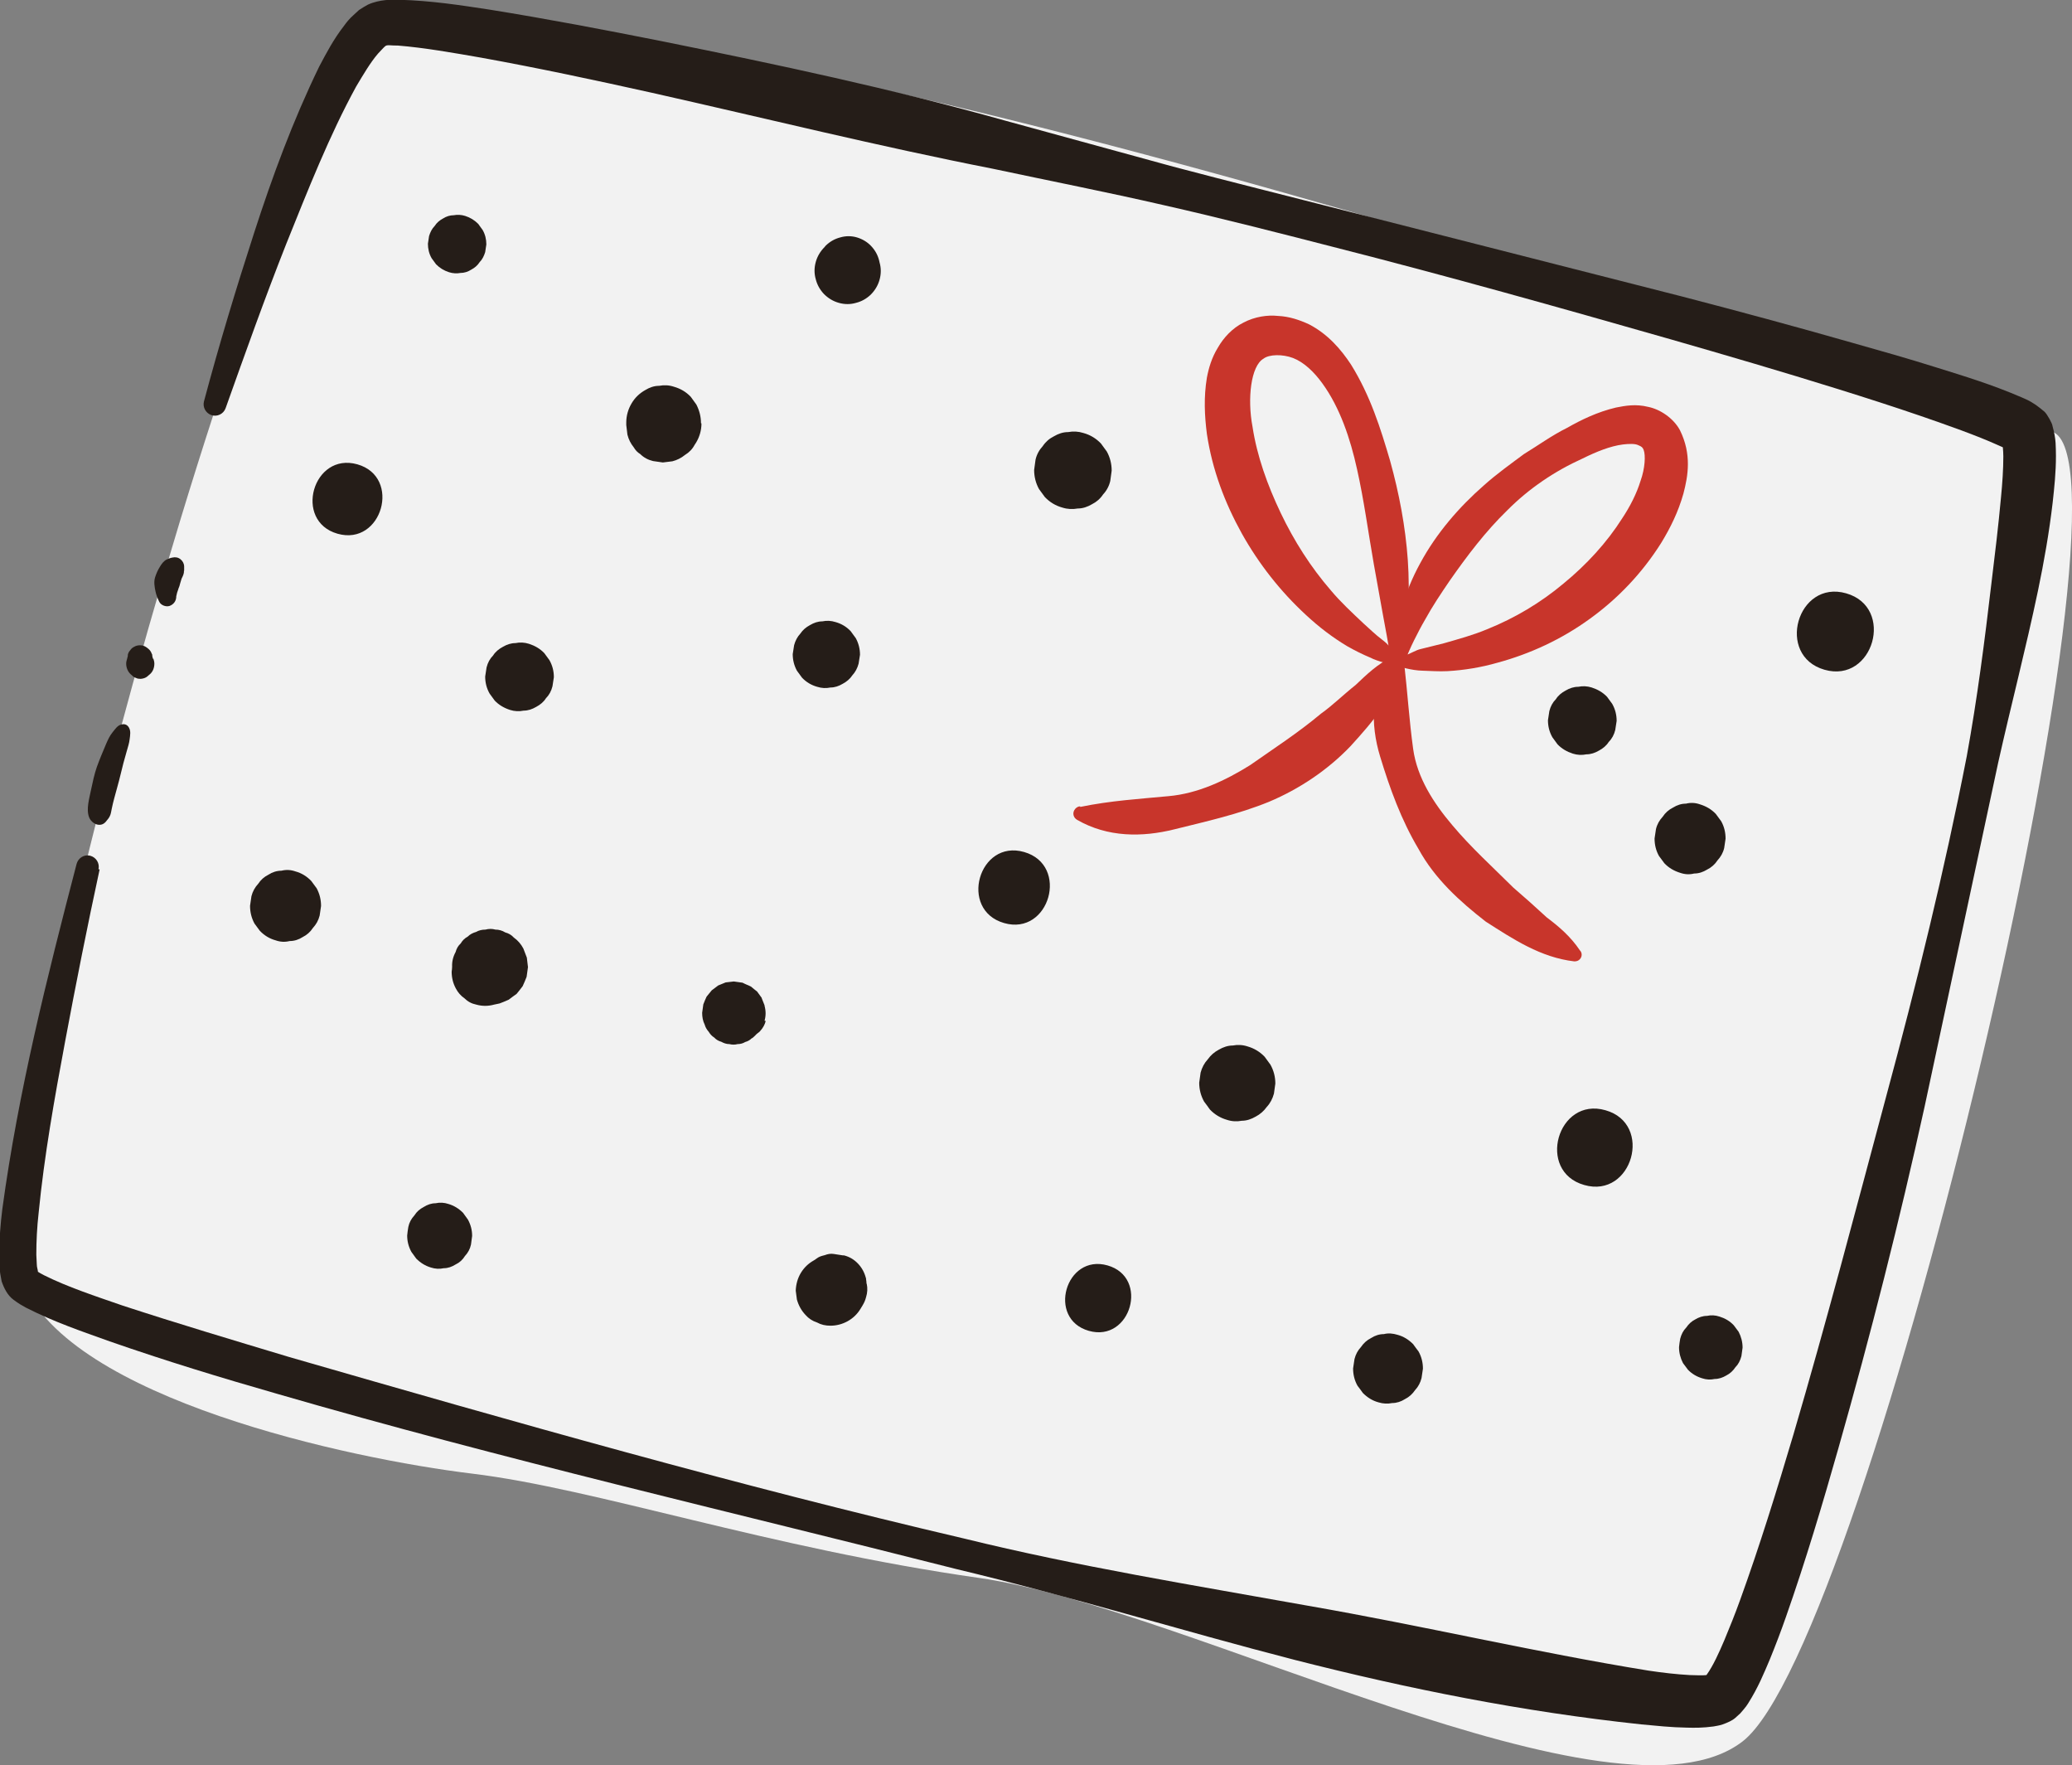 <svg xmlns="http://www.w3.org/2000/svg" width="155" height="132" viewBox="0 0 155 132" fill="none"><rect x="0" y="0" width="155" height="132" fill="#808080" stroke="none"/><g id="OBJECTS" clip-path="url(#clip0_482_13988)"><path id="Vector" d="M28.614 2.901C21.334 5.068 -1.847 87.295 1.724 95.946C5.294 104.597 26.088 109.088 35.319 110.207C44.549 111.325 57.506 115.764 73.198 118.001C88.889 120.221 120.917 137.523 130.356 130.235C139.813 122.947 160.764 34.603 153.502 32.279C146.239 29.92 49.216 -3.216 28.614 2.901Z" fill="#F2F2F2"></path><g id="Group"><path id="Vector_2" d="M7.454 65.013C6.531 69.277 5.678 73.576 4.877 77.858C4.076 82.14 3.309 86.439 2.891 90.703C2.769 91.769 2.717 92.818 2.717 93.831L2.752 94.548C2.752 94.775 2.822 94.915 2.839 95.107C2.874 95.107 2.804 95.107 2.804 95.09C2.909 95.159 3.083 95.264 3.292 95.369C5.033 96.243 7.158 96.942 9.178 97.641C13.289 98.987 17.451 100.228 21.631 101.486C38.35 106.31 55.156 111.098 72.136 115.065C80.6 117.145 89.239 118.543 97.807 120.081C106.376 121.567 114.892 123.576 123.321 124.94C124.366 125.097 125.428 125.219 126.404 125.272C126.874 125.289 127.396 125.307 127.675 125.272C127.71 125.272 127.849 125.254 127.78 125.272C127.675 125.272 127.588 125.394 127.553 125.394C127.536 125.394 127.518 125.429 127.501 125.446L127.553 125.394C127.553 125.394 127.623 125.324 127.692 125.219C128.145 124.59 128.598 123.594 128.999 122.65C129.399 121.689 129.8 120.693 130.165 119.679C131.628 115.642 132.917 111.465 134.154 107.306C136.609 98.952 138.821 90.493 141.085 82.052C143.367 73.611 145.457 65.117 147.128 56.554C147.912 52.255 148.469 47.921 148.974 43.604C149.236 41.454 149.497 39.305 149.689 37.19C149.793 36.141 149.863 35.075 149.863 34.132C149.863 33.695 149.793 33.135 149.793 33.135C149.793 33.188 149.828 33.24 149.845 33.275C149.863 33.345 150.019 33.485 149.985 33.468C149.967 33.485 149.95 33.52 149.95 33.52C150.054 33.555 149.758 33.415 149.549 33.328C147.808 32.541 145.7 31.807 143.68 31.108C141.642 30.409 139.57 29.745 137.498 29.098C133.353 27.805 129.173 26.582 124.976 25.376C116.599 22.982 108.204 20.622 99.758 18.473C95.543 17.389 91.311 16.306 87.062 15.344C82.812 14.366 78.528 13.527 74.261 12.618C65.71 10.94 57.246 8.843 48.764 6.938C44.515 5.994 40.266 5.086 36.016 4.317C33.909 3.95 31.732 3.565 29.781 3.408C28.667 3.408 29.067 3.198 28.284 4.002C27.709 4.666 27.169 5.592 26.646 6.466C24.626 10.154 23.024 14.243 21.404 18.263C19.802 22.317 18.339 26.424 16.876 30.531C16.719 30.968 16.232 31.196 15.796 31.038C15.378 30.881 15.152 30.444 15.257 30.025C16.389 25.778 17.66 21.584 19.018 17.389C20.377 13.195 21.892 9.07 23.877 4.981C24.417 3.967 24.94 2.954 25.741 1.922C25.915 1.678 26.141 1.398 26.437 1.136L26.855 0.751C27.064 0.612 27.291 0.472 27.517 0.35C28.388 -0.052 29.363 -0.035 29.868 -0.017C32.289 0.052 34.414 0.384 36.608 0.717C40.962 1.416 45.264 2.237 49.566 3.093C58.151 4.824 66.703 6.641 75.114 9L87.758 12.461C91.973 13.579 96.222 14.628 100.454 15.711L125.846 22.178C130.078 23.279 134.293 24.415 138.508 25.62C140.615 26.215 142.722 26.809 144.83 27.473C146.954 28.137 148.992 28.749 151.256 29.727C151.552 29.867 151.761 29.92 152.301 30.287C152.527 30.444 152.736 30.619 152.945 30.794C153.154 30.986 153.537 31.702 153.537 31.842C153.833 32.891 153.781 33.45 153.799 34.097C153.799 35.337 153.677 36.456 153.555 37.575C153.294 39.812 152.91 41.996 152.458 44.163C151.552 48.497 150.437 52.744 149.48 57.026L143.976 82.751C142.095 91.315 139.936 99.826 137.532 108.284C136.331 112.514 135.077 116.726 133.596 120.937C133.231 121.986 132.83 123.035 132.395 124.101C131.942 125.167 131.524 126.198 130.775 127.386C130.688 127.526 130.566 127.701 130.409 127.876L130.183 128.138C130.061 128.243 129.939 128.365 129.817 128.47C129.591 128.679 129.208 128.837 128.877 128.959C128.563 129.064 128.424 129.064 128.18 129.116C127.396 129.221 126.804 129.221 126.195 129.204C125.01 129.186 123.896 129.064 122.764 128.959C113.899 128.015 105.348 126.303 96.849 124.136C88.368 121.951 80.008 119.364 71.509 117.337C54.581 113.038 37.566 109.123 20.76 104.247C16.545 103.041 12.366 101.766 8.203 100.315C6.113 99.564 4.076 98.882 1.916 97.781C1.655 97.641 1.359 97.466 1.01 97.204C0.558 96.872 0.296 96.331 0.122 95.824C0.053 95.474 -0.017 95.09 -0.035 94.775L-0.069 93.849C-0.052 92.678 0.035 91.542 0.174 90.423C1.376 81.58 3.518 73.104 5.73 64.611C5.852 64.156 6.305 63.877 6.758 63.999C7.193 64.121 7.472 64.558 7.367 65.013H7.454Z" fill="#251D18"></path><path id="Vector_3" d="M36.382 18.28C36.382 17.896 36.295 17.529 36.103 17.197C35.999 17.04 35.877 16.9 35.773 16.742C35.494 16.463 35.18 16.271 34.797 16.148C34.519 16.061 34.222 16.043 33.944 16.096C33.665 16.096 33.387 16.183 33.143 16.34C32.882 16.48 32.672 16.655 32.516 16.9C32.307 17.11 32.185 17.372 32.098 17.651C32.063 17.843 32.046 18.036 32.011 18.228C32.011 18.613 32.098 18.98 32.289 19.311C32.394 19.469 32.516 19.609 32.62 19.766C32.899 20.046 33.212 20.238 33.596 20.36C33.874 20.448 34.17 20.465 34.449 20.413C34.728 20.413 35.006 20.325 35.25 20.168C35.511 20.028 35.72 19.853 35.877 19.609C36.086 19.399 36.208 19.137 36.295 18.857C36.33 18.665 36.347 18.473 36.382 18.28Z" fill="#251D18"></path><path id="Vector_4" d="M26.734 34.726C23.407 33.782 21.927 38.973 25.253 39.916C28.58 40.86 30.06 35.669 26.734 34.726Z" fill="#251D18"></path><path id="Vector_5" d="M52.439 31.65C52.439 31.161 52.317 30.689 52.091 30.252L51.673 29.675C51.325 29.308 50.907 29.063 50.419 28.924C50.053 28.801 49.687 28.784 49.304 28.854C48.938 28.854 48.59 28.976 48.277 29.168C47.841 29.413 47.493 29.745 47.249 30.164C46.988 30.601 46.849 31.091 46.849 31.598C46.849 31.667 46.849 31.72 46.849 31.79C46.883 32.034 46.901 32.262 46.936 32.506C47.023 32.856 47.179 33.17 47.406 33.45C47.528 33.66 47.685 33.834 47.894 33.957C48.155 34.219 48.486 34.394 48.851 34.481C49.095 34.516 49.339 34.551 49.583 34.586C49.827 34.551 50.053 34.534 50.297 34.499C50.645 34.411 50.959 34.254 51.237 34.027C51.551 33.834 51.795 33.59 51.969 33.258C52.004 33.205 52.038 33.153 52.073 33.1C52.335 32.664 52.474 32.174 52.474 31.667L52.439 31.65Z" fill="#251D18"></path><path id="Vector_6" d="M65.797 19.626C65.797 19.626 65.779 19.521 65.762 19.469C65.658 19.067 65.466 18.717 65.17 18.403C64.874 18.088 64.508 17.878 64.108 17.756C63.69 17.634 63.272 17.634 62.854 17.756C62.453 17.861 62.105 18.053 61.791 18.35C61.757 18.385 61.722 18.42 61.687 18.473C61.373 18.787 61.147 19.154 61.025 19.591C60.903 20.028 60.903 20.465 61.025 20.884C61.13 21.304 61.339 21.671 61.635 21.985C61.948 22.3 62.314 22.527 62.749 22.649C63.185 22.772 63.62 22.772 64.038 22.649C64.456 22.545 64.822 22.335 65.135 22.038C65.449 21.723 65.675 21.356 65.797 20.919C65.919 20.483 65.919 20.046 65.797 19.626Z" fill="#251D18"></path><path id="Vector_7" d="M41.433 50.647C41.433 50.193 41.328 49.773 41.102 49.371L40.718 48.847C40.405 48.515 40.005 48.288 39.569 48.148C39.238 48.043 38.89 48.025 38.559 48.095C38.228 48.095 37.915 48.2 37.618 48.375C37.322 48.532 37.061 48.742 36.887 49.022C36.643 49.266 36.486 49.563 36.399 49.913L36.295 50.594C36.295 51.049 36.399 51.468 36.626 51.87C36.748 52.045 36.887 52.22 37.009 52.395C37.322 52.727 37.723 52.954 38.158 53.094C38.489 53.199 38.838 53.216 39.169 53.146C39.499 53.146 39.813 53.041 40.109 52.866C40.405 52.709 40.666 52.499 40.84 52.22C41.084 51.975 41.241 51.678 41.328 51.328L41.433 50.647Z" fill="#251D18"></path><path id="Vector_8" d="M64.334 48.969C64.334 48.532 64.229 48.113 64.02 47.728C63.898 47.554 63.759 47.379 63.637 47.204C63.324 46.872 62.941 46.645 62.505 46.522C62.174 46.418 61.843 46.4 61.513 46.47C61.182 46.47 60.886 46.575 60.59 46.75C60.294 46.907 60.05 47.117 59.876 47.379C59.649 47.623 59.492 47.921 59.405 48.253L59.301 48.917C59.301 49.354 59.405 49.773 59.614 50.158C59.736 50.332 59.876 50.507 59.997 50.682C60.311 51.014 60.694 51.241 61.129 51.363C61.46 51.468 61.791 51.486 62.122 51.416C62.453 51.416 62.749 51.311 63.045 51.136C63.341 50.979 63.585 50.769 63.759 50.507C63.986 50.262 64.142 49.965 64.229 49.633C64.264 49.406 64.299 49.196 64.334 48.969Z" fill="#251D18"></path><path id="Vector_9" d="M39.499 72.353C39.465 72.108 39.447 71.863 39.412 71.619C39.325 71.391 39.238 71.164 39.151 70.937C38.977 70.605 38.733 70.325 38.437 70.116C38.263 69.924 38.054 69.801 37.793 69.731C37.566 69.591 37.322 69.522 37.061 69.522C36.817 69.452 36.574 69.452 36.312 69.522C36.069 69.522 35.825 69.574 35.616 69.696C35.372 69.766 35.163 69.871 34.989 70.046C34.762 70.168 34.588 70.343 34.466 70.553C34.275 70.727 34.153 70.937 34.083 71.199C33.892 71.549 33.804 71.916 33.822 72.3C33.822 72.423 33.804 72.545 33.787 72.667C33.787 73.122 33.892 73.541 34.101 73.926C34.257 74.223 34.466 74.467 34.745 74.66C34.989 74.904 35.285 75.062 35.633 75.132C36.069 75.254 36.521 75.254 36.957 75.132C37.096 75.097 37.235 75.079 37.375 75.044C37.601 74.957 37.828 74.869 38.054 74.764C38.245 74.625 38.437 74.467 38.646 74.328C38.803 74.135 38.96 73.943 39.099 73.751C39.203 73.524 39.308 73.279 39.395 73.052C39.43 72.807 39.465 72.545 39.499 72.3V72.353Z" fill="#251D18"></path><path id="Vector_10" d="M24.017 67.756C24.017 67.284 23.912 66.848 23.686 66.428L23.285 65.886C22.954 65.537 22.554 65.292 22.101 65.17C21.753 65.047 21.404 65.03 21.056 65.117C20.708 65.117 20.377 65.222 20.081 65.415C19.767 65.572 19.506 65.799 19.315 66.096C19.071 66.358 18.897 66.673 18.81 67.022C18.775 67.267 18.74 67.494 18.705 67.739C18.705 68.211 18.81 68.648 19.036 69.067L19.436 69.609C19.767 69.958 20.168 70.203 20.621 70.325C20.969 70.448 21.317 70.465 21.666 70.378C22.014 70.378 22.345 70.273 22.641 70.081C22.954 69.924 23.216 69.696 23.407 69.399C23.651 69.137 23.825 68.823 23.912 68.473C23.947 68.228 23.982 68.001 24.017 67.756Z" fill="#251D18"></path><path id="Vector_11" d="M35.319 92.433C35.319 91.996 35.215 91.594 35.005 91.21C34.884 91.035 34.762 90.878 34.64 90.703C34.326 90.388 33.961 90.161 33.542 90.039C33.229 89.934 32.898 89.917 32.585 89.987C32.271 89.987 31.975 90.091 31.697 90.266C31.4 90.423 31.174 90.616 31 90.895C30.773 91.14 30.617 91.42 30.547 91.752C30.512 91.961 30.477 92.189 30.46 92.398C30.46 92.835 30.564 93.237 30.773 93.622C30.895 93.796 31.017 93.954 31.139 94.128C31.453 94.443 31.818 94.67 32.236 94.793C32.55 94.897 32.881 94.915 33.194 94.845C33.508 94.845 33.804 94.74 34.082 94.565C34.379 94.425 34.605 94.216 34.779 93.936C35.005 93.692 35.162 93.412 35.232 93.08L35.319 92.433Z" fill="#251D18"></path><path id="Vector_12" d="M57.194 76.337C57.298 75.97 57.298 75.603 57.194 75.219C57.194 75.219 57.194 75.201 57.194 75.184C57.159 75.097 57.02 74.747 56.985 74.66C56.985 74.66 56.985 74.66 56.985 74.642C56.985 74.642 56.985 74.625 56.967 74.607C56.932 74.555 56.671 74.205 56.636 74.153C56.48 74.031 56.323 73.908 56.184 73.786C56.184 73.786 56.166 73.786 56.149 73.768C56.062 73.716 55.87 73.646 55.835 73.629C55.766 73.594 55.626 73.541 55.539 73.489C55.539 73.489 55.539 73.489 55.522 73.489C55.313 73.454 55.104 73.436 54.895 73.401C54.686 73.419 54.494 73.454 54.285 73.471C54.094 73.541 53.92 73.629 53.728 73.698C53.571 73.821 53.397 73.943 53.24 74.065L52.857 74.537C52.77 74.73 52.683 74.922 52.613 75.114C52.579 75.324 52.561 75.533 52.526 75.743C52.526 76.058 52.579 76.355 52.718 76.634C52.77 76.827 52.875 77.001 53.014 77.159C53.118 77.334 53.258 77.491 53.432 77.596C53.571 77.753 53.763 77.858 53.955 77.91C54.146 78.015 54.338 78.085 54.564 78.085C54.773 78.137 54.982 78.137 55.174 78.085C55.383 78.085 55.574 78.033 55.748 77.928C55.94 77.875 56.097 77.788 56.236 77.648C56.236 77.648 56.236 77.648 56.253 77.648C56.375 77.578 56.462 77.456 56.567 77.368C56.567 77.368 56.567 77.368 56.549 77.386C56.549 77.368 56.584 77.351 56.602 77.334C56.689 77.246 56.811 77.194 56.88 77.089C57.072 76.879 57.211 76.634 57.281 76.355L57.194 76.337Z" fill="#251D18"></path><path id="Vector_13" d="M64.822 95.998C64.822 95.894 64.804 95.771 64.787 95.666C64.787 95.666 64.787 95.649 64.787 95.631C64.787 95.614 64.787 95.579 64.769 95.561C64.665 95.159 64.473 94.81 64.195 94.513C63.899 94.198 63.55 93.989 63.132 93.884C63.115 93.884 63.098 93.884 63.08 93.884C63.08 93.884 63.063 93.884 63.045 93.884C62.819 93.849 62.593 93.814 62.366 93.779C62.14 93.744 61.931 93.779 61.704 93.866C61.356 93.954 61.269 93.989 61.077 94.128C61.008 94.181 60.938 94.233 60.868 94.268C60.468 94.495 60.154 94.793 59.91 95.195C59.667 95.597 59.545 96.051 59.527 96.523C59.562 96.75 59.58 96.977 59.614 97.187C59.736 97.624 59.945 98.008 60.259 98.34C60.485 98.602 60.781 98.795 61.112 98.9C61.426 99.074 61.757 99.144 62.122 99.144C63.028 99.144 63.899 98.672 64.369 97.886C64.421 97.816 64.456 97.729 64.508 97.659C64.63 97.449 64.717 97.292 64.787 97.012C64.891 96.68 64.909 96.348 64.839 96.016L64.822 95.998Z" fill="#251D18"></path><path id="Vector_14" d="M83.161 35.198C83.161 34.691 83.039 34.202 82.795 33.765L82.36 33.17C81.994 32.786 81.558 32.524 81.053 32.384C80.67 32.262 80.287 32.244 79.904 32.314C79.521 32.314 79.173 32.436 78.842 32.629C78.493 32.803 78.215 33.048 78.006 33.363C77.745 33.642 77.553 33.992 77.466 34.376C77.431 34.638 77.396 34.883 77.361 35.145C77.361 35.652 77.483 36.141 77.727 36.578L78.162 37.172C78.528 37.557 78.964 37.819 79.469 37.959C79.852 38.081 80.235 38.099 80.618 38.029C81.001 38.029 81.35 37.907 81.68 37.714C82.029 37.539 82.307 37.295 82.516 36.98C82.778 36.701 82.969 36.351 83.056 35.967C83.091 35.705 83.126 35.46 83.161 35.198Z" fill="#251D18"></path><path id="Vector_15" d="M76.612 63.719C73.216 62.741 71.701 68.053 75.114 69.032C78.51 70.011 80.025 64.698 76.612 63.719Z" fill="#251D18"></path><path id="Vector_16" d="M138.107 44.373C134.449 43.324 132.812 49.039 136.487 50.088C140.144 51.136 141.781 45.421 138.107 44.373Z" fill="#251D18"></path><path id="Vector_17" d="M129.085 62.723C129.085 62.251 128.981 61.814 128.754 61.412C128.615 61.238 128.493 61.045 128.354 60.871C128.023 60.521 127.622 60.294 127.169 60.154C126.821 60.032 126.473 60.014 126.125 60.102C125.776 60.102 125.463 60.206 125.149 60.399C124.836 60.556 124.575 60.783 124.383 61.08C124.139 61.343 123.965 61.64 123.878 62.007C123.843 62.234 123.808 62.478 123.773 62.706C123.773 63.178 123.878 63.614 124.104 64.016C124.244 64.191 124.366 64.383 124.505 64.558C124.836 64.908 125.236 65.135 125.689 65.275C126.037 65.397 126.386 65.415 126.734 65.327C127.082 65.327 127.396 65.222 127.709 65.03C128.023 64.873 128.284 64.646 128.476 64.349C128.719 64.086 128.894 63.789 128.981 63.422C129.016 63.195 129.05 62.95 129.085 62.723Z" fill="#251D18"></path><path id="Vector_18" d="M120.936 53.915C120.936 53.461 120.831 53.041 120.605 52.639C120.483 52.465 120.343 52.29 120.221 52.115C119.908 51.783 119.507 51.556 119.072 51.416C118.741 51.311 118.393 51.294 118.062 51.363C117.731 51.363 117.418 51.468 117.121 51.643C116.825 51.8 116.564 52.01 116.39 52.29C116.146 52.534 115.989 52.831 115.902 53.181C115.868 53.408 115.833 53.635 115.798 53.863C115.798 54.317 115.902 54.736 116.129 55.138L116.512 55.663C116.825 55.995 117.226 56.222 117.661 56.362C117.992 56.467 118.341 56.484 118.671 56.414C119.002 56.414 119.316 56.309 119.612 56.135C119.908 55.977 120.169 55.767 120.343 55.488C120.587 55.243 120.744 54.946 120.831 54.597L120.936 53.915Z" fill="#251D18"></path><path id="Vector_19" d="M95.404 81.038C95.404 80.532 95.282 80.06 95.038 79.623L94.603 79.029C94.254 78.662 93.819 78.4 93.332 78.26C92.966 78.137 92.583 78.12 92.217 78.19C91.851 78.19 91.503 78.312 91.172 78.504C90.841 78.679 90.562 78.924 90.353 79.221C90.092 79.501 89.918 79.833 89.814 80.217C89.779 80.462 89.744 80.724 89.709 80.969C89.709 81.475 89.831 81.947 90.075 82.384C90.214 82.576 90.371 82.769 90.51 82.978C90.858 83.345 91.294 83.608 91.781 83.747C92.147 83.87 92.53 83.887 92.896 83.817C93.262 83.817 93.61 83.695 93.941 83.503C94.272 83.328 94.551 83.083 94.76 82.786C95.021 82.507 95.195 82.174 95.299 81.79C95.334 81.545 95.369 81.283 95.404 81.038Z" fill="#251D18"></path><path id="Vector_20" d="M82.847 94.635C79.712 93.744 78.301 98.637 81.453 99.529C84.588 100.42 85.999 95.527 82.847 94.635Z" fill="#251D18"></path><path id="Vector_21" d="M106.445 102.36C106.445 101.905 106.341 101.469 106.115 101.067C105.975 100.892 105.853 100.717 105.714 100.525C105.383 100.193 105 99.948 104.547 99.826C104.199 99.721 103.868 99.686 103.52 99.773C103.189 99.773 102.858 99.878 102.562 100.07C102.248 100.228 102.004 100.455 101.813 100.735C101.569 100.997 101.412 101.294 101.325 101.643L101.221 102.342C101.221 102.797 101.325 103.234 101.552 103.636C101.691 103.81 101.813 103.985 101.952 104.177C102.283 104.509 102.666 104.754 103.119 104.876C103.467 104.981 103.798 104.999 104.147 104.929C104.477 104.929 104.808 104.824 105.104 104.632C105.418 104.475 105.662 104.247 105.853 103.968C106.097 103.706 106.254 103.408 106.341 103.059C106.376 102.832 106.411 102.605 106.445 102.36Z" fill="#251D18"></path><path id="Vector_22" d="M120.099 83.031C116.512 82 114.91 87.61 118.515 88.623C122.102 89.654 123.704 84.044 120.099 83.031Z" fill="#251D18"></path><path id="Vector_23" d="M130.357 100.787C130.357 100.368 130.253 99.966 130.061 99.599C129.939 99.441 129.817 99.266 129.695 99.109C129.399 98.795 129.033 98.585 128.633 98.463C128.319 98.358 128.006 98.34 127.692 98.41C127.379 98.41 127.083 98.515 126.822 98.672C126.543 98.812 126.317 99.022 126.142 99.284C125.916 99.511 125.777 99.791 125.69 100.123C125.655 100.333 125.62 100.542 125.603 100.752C125.603 101.171 125.707 101.573 125.899 101.94C126.021 102.098 126.142 102.272 126.264 102.43C126.56 102.744 126.926 102.954 127.327 103.076C127.64 103.181 127.954 103.199 128.267 103.129C128.581 103.129 128.877 103.024 129.138 102.867C129.417 102.727 129.643 102.517 129.817 102.255C130.044 102.028 130.183 101.748 130.27 101.416L130.357 100.787Z" fill="#251D18"></path><g id="Group_2"><path id="Vector_24" d="M104.269 48.952C104.164 48.987 104.042 49.144 104.025 49.266V49.161L103.973 48.934L103.903 48.48L103.746 47.571L103.415 45.771L102.771 42.188C102.353 39.812 102.039 37.417 101.517 35.093C101.012 32.786 100.228 30.479 98.939 28.696C98.312 27.823 97.546 27.089 96.728 26.774C95.944 26.477 94.934 26.494 94.516 26.826C93.575 27.368 93.297 29.815 93.697 31.912C94.028 34.097 94.812 36.281 95.805 38.361C96.797 40.441 98.051 42.416 99.566 44.163C100.315 45.054 101.169 45.841 102.022 46.645C102.457 47.029 102.875 47.449 103.363 47.816C103.607 48.008 103.851 48.2 103.885 48.322C103.973 48.462 104.077 48.707 104.286 48.952H104.269ZM104.878 49.756H104.809C104.234 49.791 102.945 49.423 102.544 49.196C101.952 48.952 101.36 48.655 100.803 48.34C99.688 47.676 98.661 46.889 97.703 45.998C95.787 44.233 94.168 42.171 92.896 39.899C91.625 37.609 90.684 35.128 90.284 32.454C90.11 31.108 90.04 29.71 90.284 28.242C90.423 27.508 90.65 26.739 91.102 26.005C91.52 25.271 92.182 24.537 93.035 24.118C93.871 23.681 94.812 23.541 95.613 23.628C96.431 23.663 97.215 23.925 97.929 24.257C99.34 24.991 100.315 26.127 101.064 27.263C102.51 29.588 103.276 32.034 103.99 34.464C104.669 36.91 105.139 39.392 105.314 41.891C105.401 43.132 105.401 44.39 105.348 45.649C105.348 46.278 105.296 46.889 105.244 47.519L105.174 48.445L105.122 48.917V49.144L105.087 49.266V49.389C105.087 49.528 104.983 49.686 104.878 49.773V49.756Z" fill="#C8352B"></path><path id="Vector_25" d="M104.129 49.651C104.076 49.528 104.024 49.371 104.042 49.214V49.039L104.094 48.794L104.163 48.322C104.198 48.008 104.268 47.711 104.338 47.396C104.459 46.785 104.616 46.173 104.808 45.579C105.174 44.373 105.644 43.202 106.253 42.101C107.455 39.881 109.144 37.924 111.025 36.281C111.966 35.442 112.993 34.708 114.003 33.957C115.066 33.31 116.093 32.559 117.225 32C118.305 31.388 119.489 30.811 120.883 30.479C121.597 30.339 122.363 30.199 123.286 30.427C124.174 30.601 125.184 31.265 125.672 32.174C126.56 33.974 126.281 35.582 125.933 36.91C125.55 38.273 124.958 39.479 124.261 40.615C122.85 42.852 121.039 44.757 118.932 46.278C116.842 47.798 114.474 48.899 112.018 49.563C110.799 49.913 109.527 50.123 108.274 50.193C107.647 50.227 107.002 50.175 106.393 50.158C105.626 50.14 104.721 49.878 104.181 49.703H104.111L104.129 49.651ZM104.965 49.074C105.592 48.864 105.888 48.62 106.306 48.532L107.995 48.113C109.092 47.798 110.189 47.501 111.234 47.064C113.324 46.225 115.257 45.072 116.964 43.639C118.671 42.241 120.203 40.58 121.353 38.763C121.945 37.872 122.433 36.91 122.729 35.949C123.059 35.023 123.112 34.044 122.955 33.642C122.885 33.468 122.816 33.398 122.554 33.293C122.311 33.17 121.858 33.188 121.405 33.24C120.447 33.363 119.42 33.782 118.392 34.289C116.302 35.233 114.386 36.526 112.767 38.151C111.13 39.742 109.754 41.559 108.448 43.429C107.803 44.373 107.159 45.334 106.602 46.348C106.306 46.855 106.044 47.361 105.783 47.886C105.661 48.148 105.522 48.41 105.417 48.672L105.243 49.074L105.156 49.266C105.156 49.266 105.121 49.389 105.121 49.301C105.121 49.214 105.069 49.092 104.982 49.039L104.965 49.074Z" fill="#C8352B"></path><path id="Vector_26" d="M80.809 60.346C83.108 59.874 85.216 59.752 87.41 59.542C89.604 59.35 91.677 58.371 93.523 57.218C95.317 55.96 97.128 54.789 98.817 53.373C99.723 52.727 100.507 51.94 101.395 51.241C102.213 50.472 103.014 49.668 104.181 49.109H104.234C104.477 48.969 104.773 49.056 104.895 49.301C104.948 49.406 104.965 49.528 104.93 49.633C104.303 52.115 102.684 53.985 101.029 55.803C99.322 57.585 97.215 59.001 94.933 59.962C92.617 60.906 90.231 61.43 87.845 62.024C85.459 62.618 82.864 62.636 80.566 61.308C80.304 61.15 80.217 60.836 80.374 60.574C80.461 60.434 80.583 60.346 80.722 60.311H80.809V60.346Z" fill="#C8352B"></path><path id="Vector_27" d="M105.035 49.546C105.296 51.835 105.418 53.863 105.714 56.012C106.01 58.162 107.247 60.067 108.64 61.709C110.033 63.37 111.635 64.82 113.203 66.376C114.039 67.092 114.875 67.844 115.711 68.613C116.616 69.294 117.487 70.028 118.201 71.094L118.236 71.129C118.393 71.357 118.323 71.654 118.097 71.811C117.992 71.881 117.87 71.898 117.766 71.898C115.24 71.601 113.203 70.238 111.148 68.927C109.215 67.424 107.334 65.729 106.115 63.492C104.826 61.325 103.972 58.983 103.241 56.571C102.51 54.177 102.51 51.398 104.06 49.196C104.234 48.952 104.565 48.899 104.791 49.074C104.913 49.161 105 49.301 105.017 49.441V49.546H105.035Z" fill="#C8352B"></path></g></g><path id="Vector_28" d="M9.63 54.387C9.509 54.195 9.317 54.125 9.108 54.177C8.795 54.23 8.62 54.527 8.429 54.754C8.202 55.033 8.08 55.313 7.941 55.628C7.697 56.204 7.454 56.781 7.245 57.358C7.053 57.917 6.931 58.494 6.809 59.071C6.687 59.7 6.426 60.521 6.67 61.133C6.861 61.605 7.506 61.919 7.906 61.465C8.046 61.29 8.185 61.15 8.255 60.941C8.307 60.801 8.324 60.644 8.359 60.486C8.411 60.224 8.481 59.944 8.551 59.682C8.707 59.088 8.882 58.511 9.021 57.917C9.16 57.34 9.3 56.781 9.474 56.204C9.561 55.89 9.665 55.593 9.7 55.278C9.735 54.981 9.805 54.666 9.63 54.387Z" fill="#251D18"></path><path id="Vector_29" d="M11.442 49.266C11.442 49.266 11.407 49.126 11.39 49.056C11.39 49.039 11.39 49.022 11.39 49.004C11.39 49.004 11.39 48.987 11.39 48.969C11.355 48.899 11.32 48.812 11.286 48.742C11.198 48.585 11.059 48.48 10.902 48.375C10.659 48.218 10.275 48.218 10.032 48.375C10.032 48.375 10.014 48.375 9.997 48.392C9.892 48.445 9.805 48.532 9.736 48.637C9.648 48.724 9.596 48.829 9.561 48.969C9.561 48.969 9.561 48.987 9.561 49.004C9.561 49.022 9.561 49.039 9.561 49.056C9.544 49.126 9.527 49.196 9.509 49.266C9.474 49.389 9.439 49.493 9.439 49.633C9.439 49.93 9.561 50.227 9.77 50.42C9.805 50.455 9.857 50.49 9.892 50.525C9.962 50.612 10.066 50.664 10.171 50.699C10.275 50.752 10.38 50.769 10.502 50.769C10.572 50.769 10.659 50.752 10.728 50.734C10.867 50.699 10.989 50.629 11.094 50.525C11.129 50.49 11.181 50.455 11.216 50.42C11.442 50.227 11.547 49.93 11.547 49.633C11.547 49.493 11.512 49.389 11.477 49.266H11.442Z" fill="#251D18"></path><path id="Vector_30" d="M13.776 42.678C13.776 42.573 13.776 42.485 13.776 42.38C13.776 42.153 13.672 41.961 13.498 41.821C13.323 41.681 13.114 41.647 12.888 41.699C12.801 41.716 12.731 41.734 12.644 41.769C12.522 41.821 12.418 41.856 12.313 41.944C12.209 42.031 12.139 42.118 12.052 42.241C12.017 42.293 12 42.328 11.965 42.38C11.808 42.625 11.686 42.905 11.599 43.184C11.495 43.517 11.564 43.918 11.634 44.233C11.686 44.495 11.791 44.757 11.913 45.002C12.035 45.264 12.418 45.404 12.679 45.317C12.975 45.212 13.167 44.967 13.184 44.653C13.184 44.635 13.184 44.617 13.184 44.6C13.219 44.408 13.271 44.233 13.341 44.058C13.341 44.058 13.341 44.058 13.341 44.041C13.41 43.883 13.445 43.779 13.48 43.621C13.515 43.499 13.55 43.377 13.585 43.272C13.672 43.097 13.776 42.905 13.759 42.695L13.776 42.678Z" fill="#251D18"></path></g><defs><clipPath id="clip0_482_13988"><rect width="155" height="132" fill="white"></rect></clipPath></defs></svg>